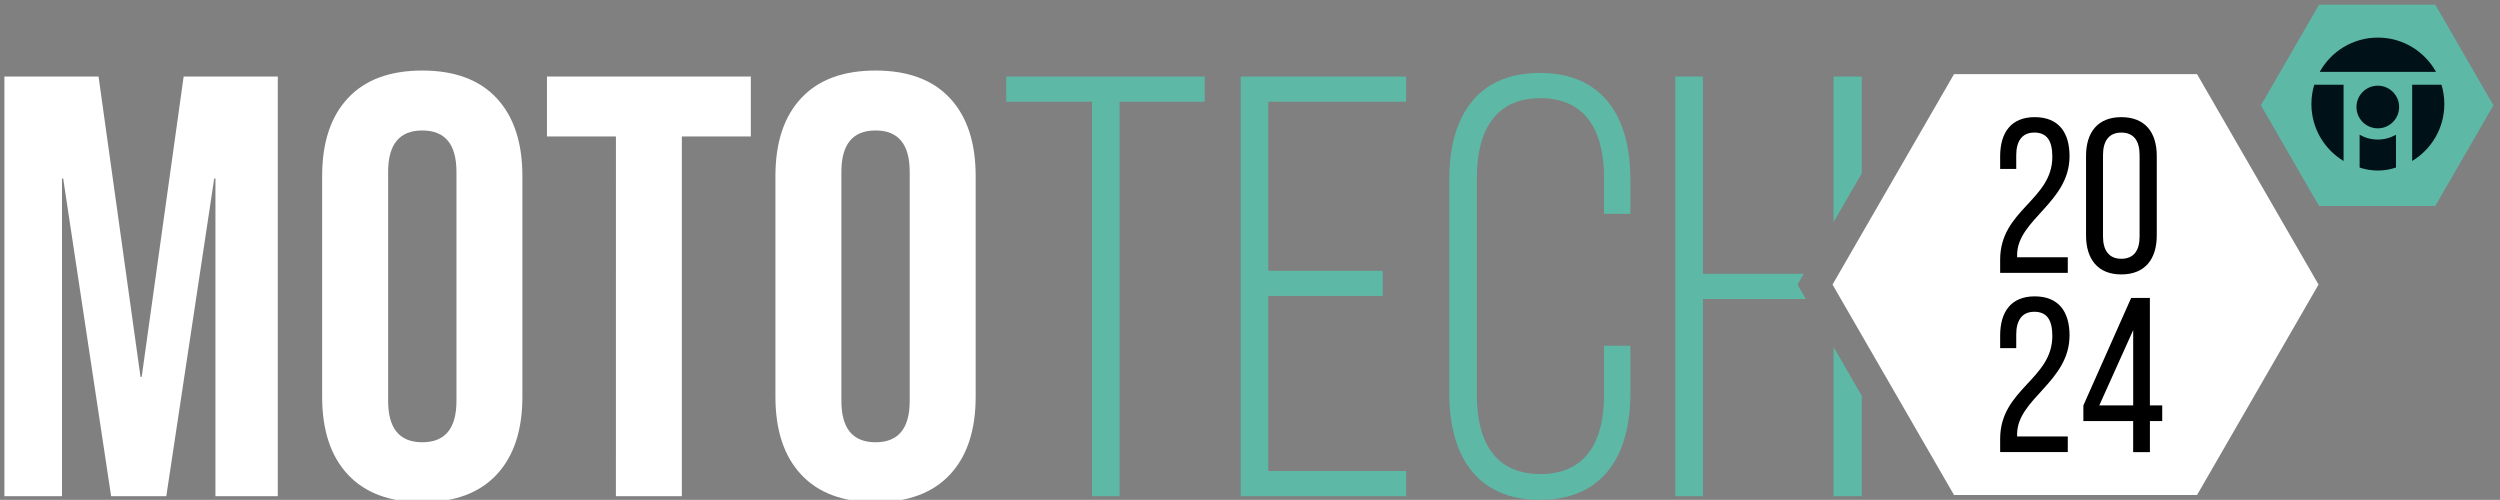 <?xml version="1.0" encoding="UTF-8"?>
<!-- Generator: Adobe Illustrator 28.3.0, SVG Export Plug-In . SVG Version: 6.00 Build 0)  -->
<svg xmlns="http://www.w3.org/2000/svg" xmlns:xlink="http://www.w3.org/1999/xlink" version="1.1" id="Layer_1" x="0px" y="0px" viewBox="0 0 824 164.75" style="enable-background:new 0 0 824 164.75;" xml:space="preserve">
<rect x="0" y="0" width="824" height="164.75" fill="#808080" stroke="none"/>
<style type="text/css">
	.st0{fill:#5DB8A6;}
	.st1{fill:#FFFFFF;}
	.st2{fill:#001118;}
</style>
<g>
	<polygon class="st0" points="802.67,1.54 764.36,1.54 745.2,34.72 764.36,67.9 802.67,67.9 821.83,34.72  "></polygon>
	<g>
		<path class="st1" d="M1.45,25.22h31.03l13.83,99h0.39l13.83-99h31.03v138.33H71.01V58.82h-0.4l-15.8,104.73H36.63L20.82,58.82    h-0.39v104.73H1.45V25.22z"></path>
		<path class="st1" d="M114.68,156.44c-5.67-6.06-8.5-14.62-8.5-25.69V58.03c0-11.07,2.83-19.63,8.5-25.69    c5.66-6.06,13.83-9.09,24.5-9.09s18.84,3.03,24.5,9.09s8.5,14.62,8.5,25.69v72.72c0,11.07-2.83,19.63-8.5,25.69    s-13.83,9.09-24.5,9.09S120.35,162.5,114.68,156.44z M150.45,132.13V56.64c0-9.09-3.75-13.64-11.26-13.64s-11.26,4.55-11.26,13.64    v75.49c0,9.09,3.75,13.64,11.26,13.64C146.7,145.77,150.45,141.22,150.45,132.13z"></path>
		<path class="st1" d="M203.01,44.98h-22.73V25.22h67.19v19.76h-22.73v118.57H203L203.01,44.98L203.01,44.98z"></path>
		<path class="st1" d="M264.08,156.44c-5.67-6.06-8.5-14.62-8.5-25.69V58.03c0-11.07,2.83-19.63,8.5-25.69    c5.66-6.06,13.83-9.09,24.5-9.09s18.84,3.03,24.5,9.09s8.5,14.62,8.5,25.69v72.72c0,11.07-2.83,19.63-8.5,25.69    s-13.83,9.09-24.5,9.09S269.74,162.5,264.08,156.44z M299.84,132.13V56.64c0-9.09-3.75-13.64-11.26-13.64s-11.26,4.55-11.26,13.64    v75.49c0,9.09,3.75,13.64,11.26,13.64C296.09,145.77,299.84,141.22,299.84,132.13z"></path>
		<path class="st0" d="M359.92,163.55V33.53h-28.26v-8.3h65.41v8.3h-28.06v130.02H359.92z"></path>
		<path class="st0" d="M455.76,89.25v8.3h-37.74v57.7h45.45v8.3h-54.54V25.23h54.54v8.3h-45.45v55.72H455.76z"></path>
		<path class="st0" d="M537.37,59.02v11.46h-8.69V58.43c0-14.82-5.73-26.08-20.95-26.08c-15.22,0-20.95,11.26-20.95,26.08v71.93    c0,14.82,5.73,25.89,20.95,25.89c15.21,0,20.95-11.07,20.95-25.89v-16.4h8.69v15.81c0,19.96-8.69,34.98-29.84,34.98    c-21.14,0-29.84-15.02-29.84-34.98V59.02c0-19.96,8.69-34.98,29.84-34.98C528.67,24.04,537.37,39.06,537.37,59.02z"></path>
		<g>
			<polygon class="st0" points="613.65,57.12 613.65,25.23 604.36,25.23 604.36,73.2    "></polygon>
			<polygon class="st0" points="592.47,93.79 594.52,90.24 561.28,90.24 561.28,25.23 552.19,25.23 552.19,163.55 561.28,163.55      561.28,98.54 595.21,98.54    "></polygon>
			<polygon class="st0" points="604.36,114.38 604.36,163.55 613.65,163.55 613.65,130.47    "></polygon>
		</g>
		<polygon class="st1" points="724.14,24.43 644.05,24.43 604,93.79 644.05,163.16 724.14,163.16 764.19,93.79   "></polygon>
		<g>
			<g>
				<path d="M682.12,51.47c0,15.32-17.21,20.84-17.28,32.52v0.8h16.7v5.15h-22.29v-4.36c0-16.41,17.2-19.6,17.2-33.9      c0-5.23-1.74-7.99-5.95-7.99c-4.14,0-5.95,2.98-5.95,7.48v4.5h-5.3v-4.14c0-7.77,3.56-12.92,11.4-12.92      C678.56,38.62,682.12,43.7,682.12,51.47z"></path>
			</g>
			<g>
				<path d="M687.56,51.39c0-7.77,3.85-12.78,11.62-12.78c7.84,0,11.69,5.01,11.69,12.78V77.6c0,7.77-3.85,12.85-11.69,12.85      c-7.77,0-11.62-5.08-11.62-12.85V51.39z M693.15,77.96c0,4.57,1.96,7.33,6.03,7.33c4.14,0,6.03-2.76,6.03-7.33V51.1      c0-4.65-1.89-7.4-6.03-7.4c-4.07,0-6.03,2.76-6.03,7.4V77.96z"></path>
			</g>
		</g>
		<g>
			<g>
				<path d="M682.12,110.54c0,15.32-17.21,20.84-17.28,32.52v0.8h16.7v5.15h-22.29v-4.36c0-16.41,17.2-19.6,17.2-33.9      c0-5.23-1.74-7.99-5.95-7.99c-4.14,0-5.95,2.98-5.95,7.48v4.5h-5.3v-4.14c0-7.77,3.56-12.92,11.4-12.92      C678.56,97.69,682.12,102.77,682.12,110.54z"></path>
			</g>
			<g>
				<path d="M708.61,138.78v10.24h-5.52v-10.24h-16.41v-5.15l15.75-35.43h6.17v35.43h4.07v5.15H708.61z M691.92,133.63h11.18V108.8      L691.92,133.63z"></path>
			</g>
		</g>
	</g>
	<path class="st2" d="M772.44,53.06c-6.35-3.84-10.6-10.8-10.6-18.77c0-2.21,0.33-4.35,0.94-6.36h9.66V53.06z M795.05,27.93v25.13   c6.35-3.84,10.6-10.8,10.6-18.77c0-2.21-0.33-4.35-0.94-6.36H795.05z M783.72,28.24c-3.88,0-7.03,3.15-7.03,7.03   s3.15,7.03,7.03,7.03s7.03-3.15,7.03-7.03S787.6,28.24,783.72,28.24z M802.91,23.69c-3.74-6.74-10.91-11.3-19.16-11.3   s-15.43,4.56-19.16,11.3H802.91z M783.72,46c-2.18,0-4.22-0.58-5.99-1.58v10.8c1.88,0.64,3.9,0.99,5.99,0.99   c2.1,0,4.11-0.35,5.99-0.99v-10.8C787.94,45.41,785.9,46,783.72,46z"></path>
</g>
</svg>
